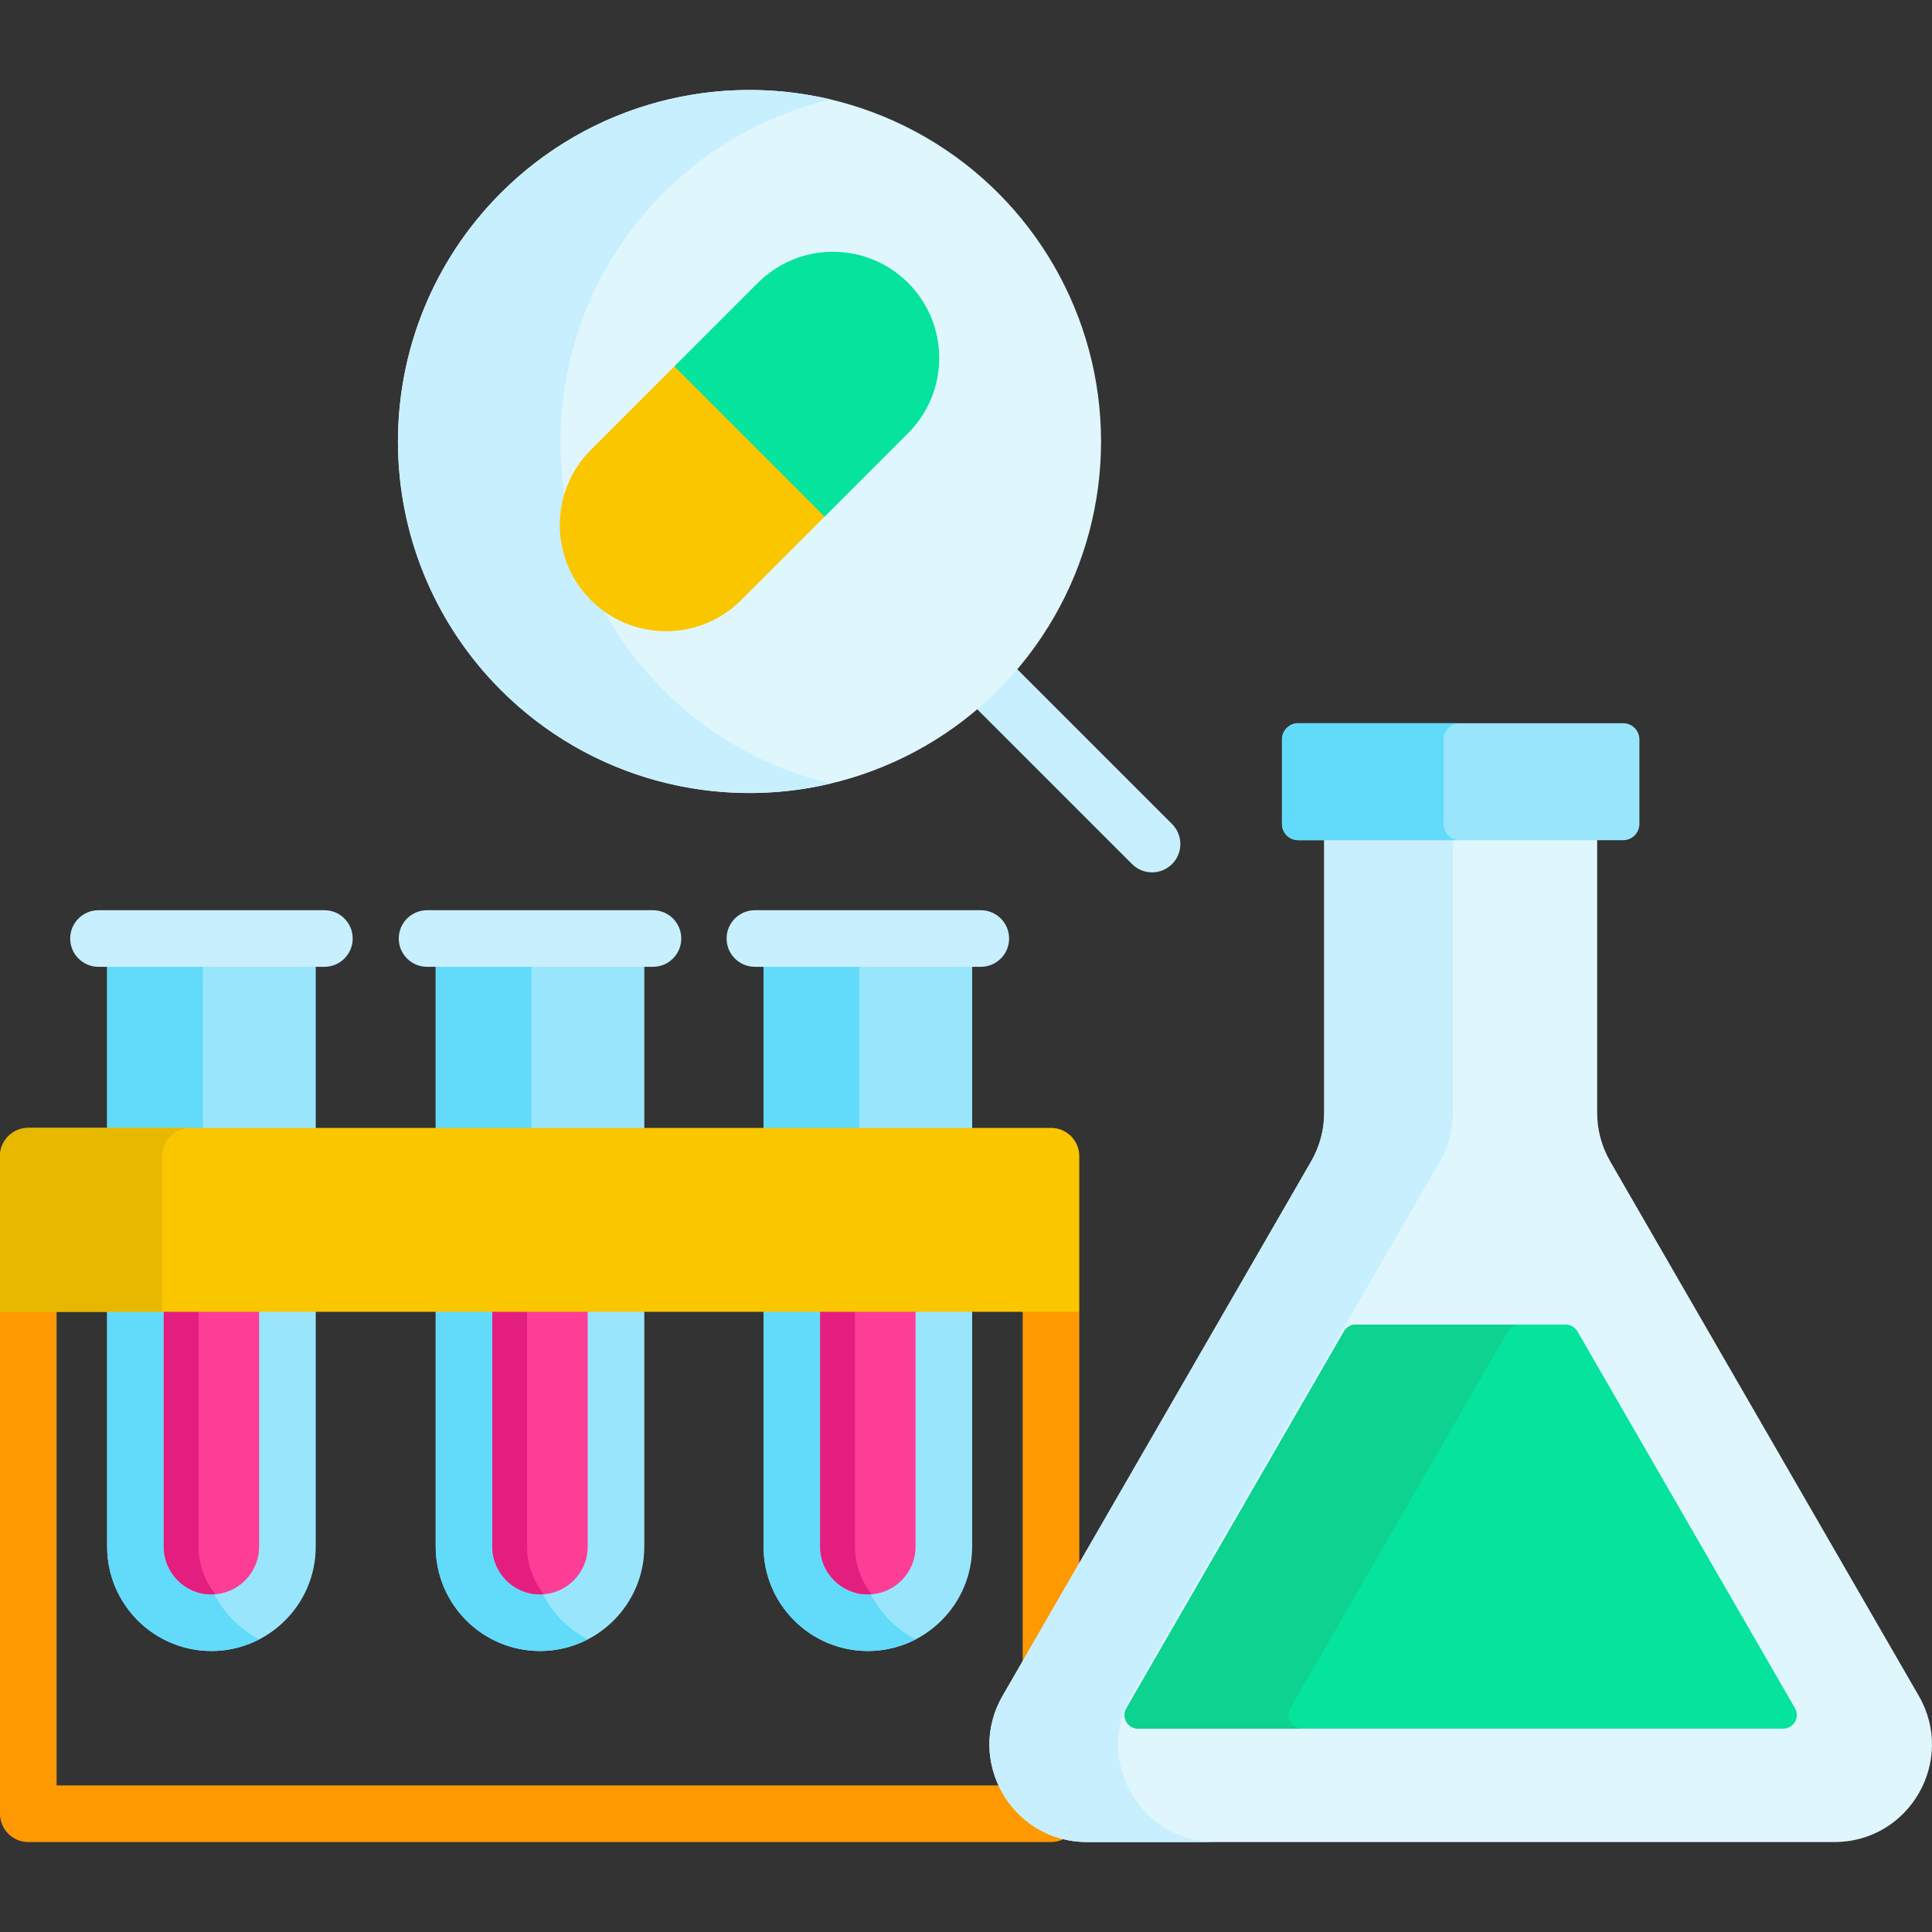 <svg id="Capa_1" enable-background="new 0 0 512 512" height="512" viewBox="0 0 512 512" width="512" xmlns="http://www.w3.org/2000/svg"><rect x="0" y="0" width="512" height="512" fill="#333333" stroke="none"/><g><g><g><g fill="#99e6fc"><path d="m202.354 346.647v63.248c0 15.239 12.398 27.638 27.638 27.638s27.638-12.398 27.638-27.638v-63.248z"/><path d="m202.354 255.217h55.276v44.688h-55.276z"/></g><g fill="#62dbfb"><path d="m202.354 255.217h25.371v44.688h-25.371z"/><path d="m227.724 409.895v-63.248h-25.371v63.248c0 15.239 12.398 27.638 27.638 27.638 4.571 0 8.883-1.122 12.685-3.096-8.872-4.605-14.952-13.874-14.952-24.542z"/></g><g><path d="m217.354 346.647v63.248c0 6.969 5.669 12.638 12.638 12.638s12.638-5.669 12.638-12.638v-63.248z" fill="#fe3d97"/><path d="m226.58 346.647h-9.226v63.248c0 6.969 5.669 12.638 12.638 12.638.349 0 .693-.024 1.035-.052-2.775-3.445-4.446-7.815-4.446-12.586v-63.248z" fill="#e41e7f"/></g><g><path d="m259.925 256.217h-59.868c-4.142 0-7.5-3.357-7.5-7.5s3.358-7.5 7.5-7.5h59.868c4.142 0 7.5 3.357 7.5 7.5s-3.358 7.5-7.5 7.5z" fill="#c8effe"/></g></g><g><g fill="#99e6fc"><path d="m115.471 255.217h55.276v44.688h-55.276z"/><path d="m115.471 346.647v63.248c0 15.239 12.398 27.638 27.638 27.638s27.638-12.398 27.638-27.638v-63.248z"/></g><g fill="#62dbfb"><path d="m115.471 255.217h25.371v44.688h-25.371z"/><path d="m140.842 409.895v-63.248h-25.371v63.248c0 15.239 12.398 27.638 27.638 27.638 4.571 0 8.883-1.122 12.685-3.096-8.872-4.605-14.952-13.874-14.952-24.542z"/></g><g><path d="m130.471 346.647v63.248c0 6.969 5.669 12.638 12.638 12.638s12.638-5.669 12.638-12.638v-63.248z" fill="#fe3d97"/><path d="m139.698 346.647h-9.226v63.248c0 6.969 5.669 12.638 12.638 12.638.349 0 .693-.024 1.035-.052-2.775-3.445-4.446-7.815-4.446-12.586v-63.248z" fill="#e41e7f"/></g><g><path d="m173.043 256.217h-59.868c-4.142 0-7.5-3.357-7.5-7.5s3.358-7.5 7.5-7.5h59.868c4.142 0 7.5 3.357 7.5 7.5s-3.358 7.5-7.5 7.5z" fill="#c8effe"/></g></g><g><g fill="#99e6fc"><path d="m28.395 255.217h55.276v44.688h-55.276z"/><path d="m28.395 346.647v63.248c0 15.239 12.398 27.638 27.638 27.638s27.638-12.398 27.638-27.638v-63.248z"/></g><g fill="#62dbfb"><path d="m28.395 255.217h25.371v44.688h-25.371z"/><path d="m53.766 409.895v-63.248h-25.371v63.248c0 15.239 12.398 27.638 27.638 27.638 4.571 0 8.883-1.122 12.685-3.096-8.873-4.605-14.952-13.874-14.952-24.542z"/></g><g><path d="m43.395 346.647v63.248c0 6.969 5.669 12.638 12.638 12.638s12.638-5.669 12.638-12.638v-63.248z" fill="#fe3d97"/><path d="m52.621 346.647h-9.226v63.248c0 6.969 5.669 12.638 12.638 12.638.349 0 .693-.024 1.035-.052-2.775-3.445-4.446-7.815-4.446-12.586v-63.248z" fill="#e41e7f"/></g><g><path d="m85.967 256.217h-59.868c-4.142 0-7.5-3.357-7.5-7.5s3.358-7.5 7.5-7.5h59.868c4.142 0 7.5 3.357 7.5 7.5s-3.358 7.5-7.5 7.5z" fill="#c8effe"/></g></g></g><g fill="#fe9901"><path d="m286.024 416.206v-68.559l-1-1.11v.11h-14v95.54z"/><path d="m266.563 474.746c-.301-.521-.578-1.05-.839-1.584h-250.724v-126.515h-14v-.11l-1 1.11v133.016c0 4.143 3.358 7.5 7.5 7.5h271.024c1.689 0 3.241-.565 4.495-1.506-6.884-1.397-12.83-5.63-16.456-11.911z"/></g><g><path d="m286.024 347.647h-286.024v-41.242c0-4.142 3.358-7.5 7.5-7.5h271.024c4.142 0 7.5 3.358 7.5 7.5z" fill="#fac600"/></g><path d="m50.476 298.905h-42.976c-4.142 0-7.5 3.358-7.5 7.5v41.242h42.976v-41.242c0-4.143 3.357-7.5 7.5-7.5z" fill="#e8b800"/><g><path d="m508.501 449.414-81.776-141.64c-2.267-3.927-3.461-8.382-3.461-12.916v-73.2h-72.33v73.2c0 4.534-1.194 8.989-3.461 12.916l-81.776 141.64c-9.943 17.221 2.486 38.748 22.371 38.748h198.061c19.886 0 32.314-21.526 22.372-38.748z" fill="#dff6fd"/><path d="m350.934 221.657v73.2c0 4.534-1.194 8.989-3.461 12.916l-81.776 141.64c-9.943 17.221 2.486 38.748 22.371 38.748h34.096c-19.886 0-32.314-21.527-22.371-38.748l81.776-141.64c2.267-3.927 3.461-8.382 3.461-12.916v-73.2z" fill="#c8effe"/><g><path d="m356.162 352.832-57.658 99.867c-1.388 2.404.347 5.41 3.123 5.41h170.945c2.776 0 4.511-3.005 3.123-5.41l-57.658-99.867c-.644-1.116-1.835-1.803-3.123-1.803h-55.628c-1.29-.001-2.48.687-3.124 1.803z" fill="#05e39c"/></g><g><path d="m341.934 452.699 57.658-99.867c.644-1.116 1.835-1.803 3.123-1.803h-43.43c-1.288 0-2.479.687-3.123 1.803l-57.658 99.867c-1.388 2.404.347 5.41 3.123 5.41h43.43c-2.776 0-4.511-3.006-3.123-5.41z" fill="#0ed290"/></g><g><path d="m430.152 222.657h-86.107c-2.378 0-4.305-1.928-4.305-4.305v-22.388c0-2.378 1.928-4.305 4.305-4.305h86.107c2.378 0 4.305 1.928 4.305 4.305v22.388c.001 2.377-1.927 4.305-4.305 4.305z" fill="#99e6fc"/></g><g><path d="m382.576 218.352v-22.388c0-2.378 1.928-4.305 4.305-4.305h-42.836c-2.378 0-4.305 1.928-4.305 4.305v22.388c0 2.378 1.928 4.305 4.305 4.305h42.836c-2.377 0-4.305-1.928-4.305-4.305z" fill="#62dbfb"/></g></g><g><path d="m310.609 218.379-41.743-41.742c-1.609 1.893-3.282 3.75-5.069 5.537-1.781 1.781-3.637 3.459-5.533 5.074l41.739 41.738c1.464 1.464 3.384 2.196 5.303 2.196s3.839-.732 5.303-2.196c2.929-2.929 2.929-7.677 0-10.607z" fill="#c8effe"/><g><g><circle cx="198.626" cy="117.003" fill="#dff6fd" r="93.165"/></g><g><path d="m175.824 182.881c-36.383-36.383-36.383-95.372 0-131.756 12.673-12.673 28.092-20.919 44.34-24.763-30.398-7.192-63.706 1.053-87.416 24.763-36.383 36.383-36.383 95.372 0 131.756 23.71 23.71 57.018 31.955 87.416 24.763-16.249-3.844-31.667-12.09-44.34-24.763z" fill="#c8effe"/></g><path d="m181.199 98.163-2.483-1.07-22.122 22.122c-10.996 10.996-10.996 28.824 0 39.82s28.824 10.996 39.82 0l22.122-22.122-1.013-2.427z" fill="#fac600"/><g><g><path d="m178.716 97.093 22.122-22.122c10.996-10.996 28.824-10.996 39.82 0 10.996 10.996 10.996 28.824 0 39.82l-22.122 22.122z" fill="#05e39c"/></g></g></g></g></g></svg>
